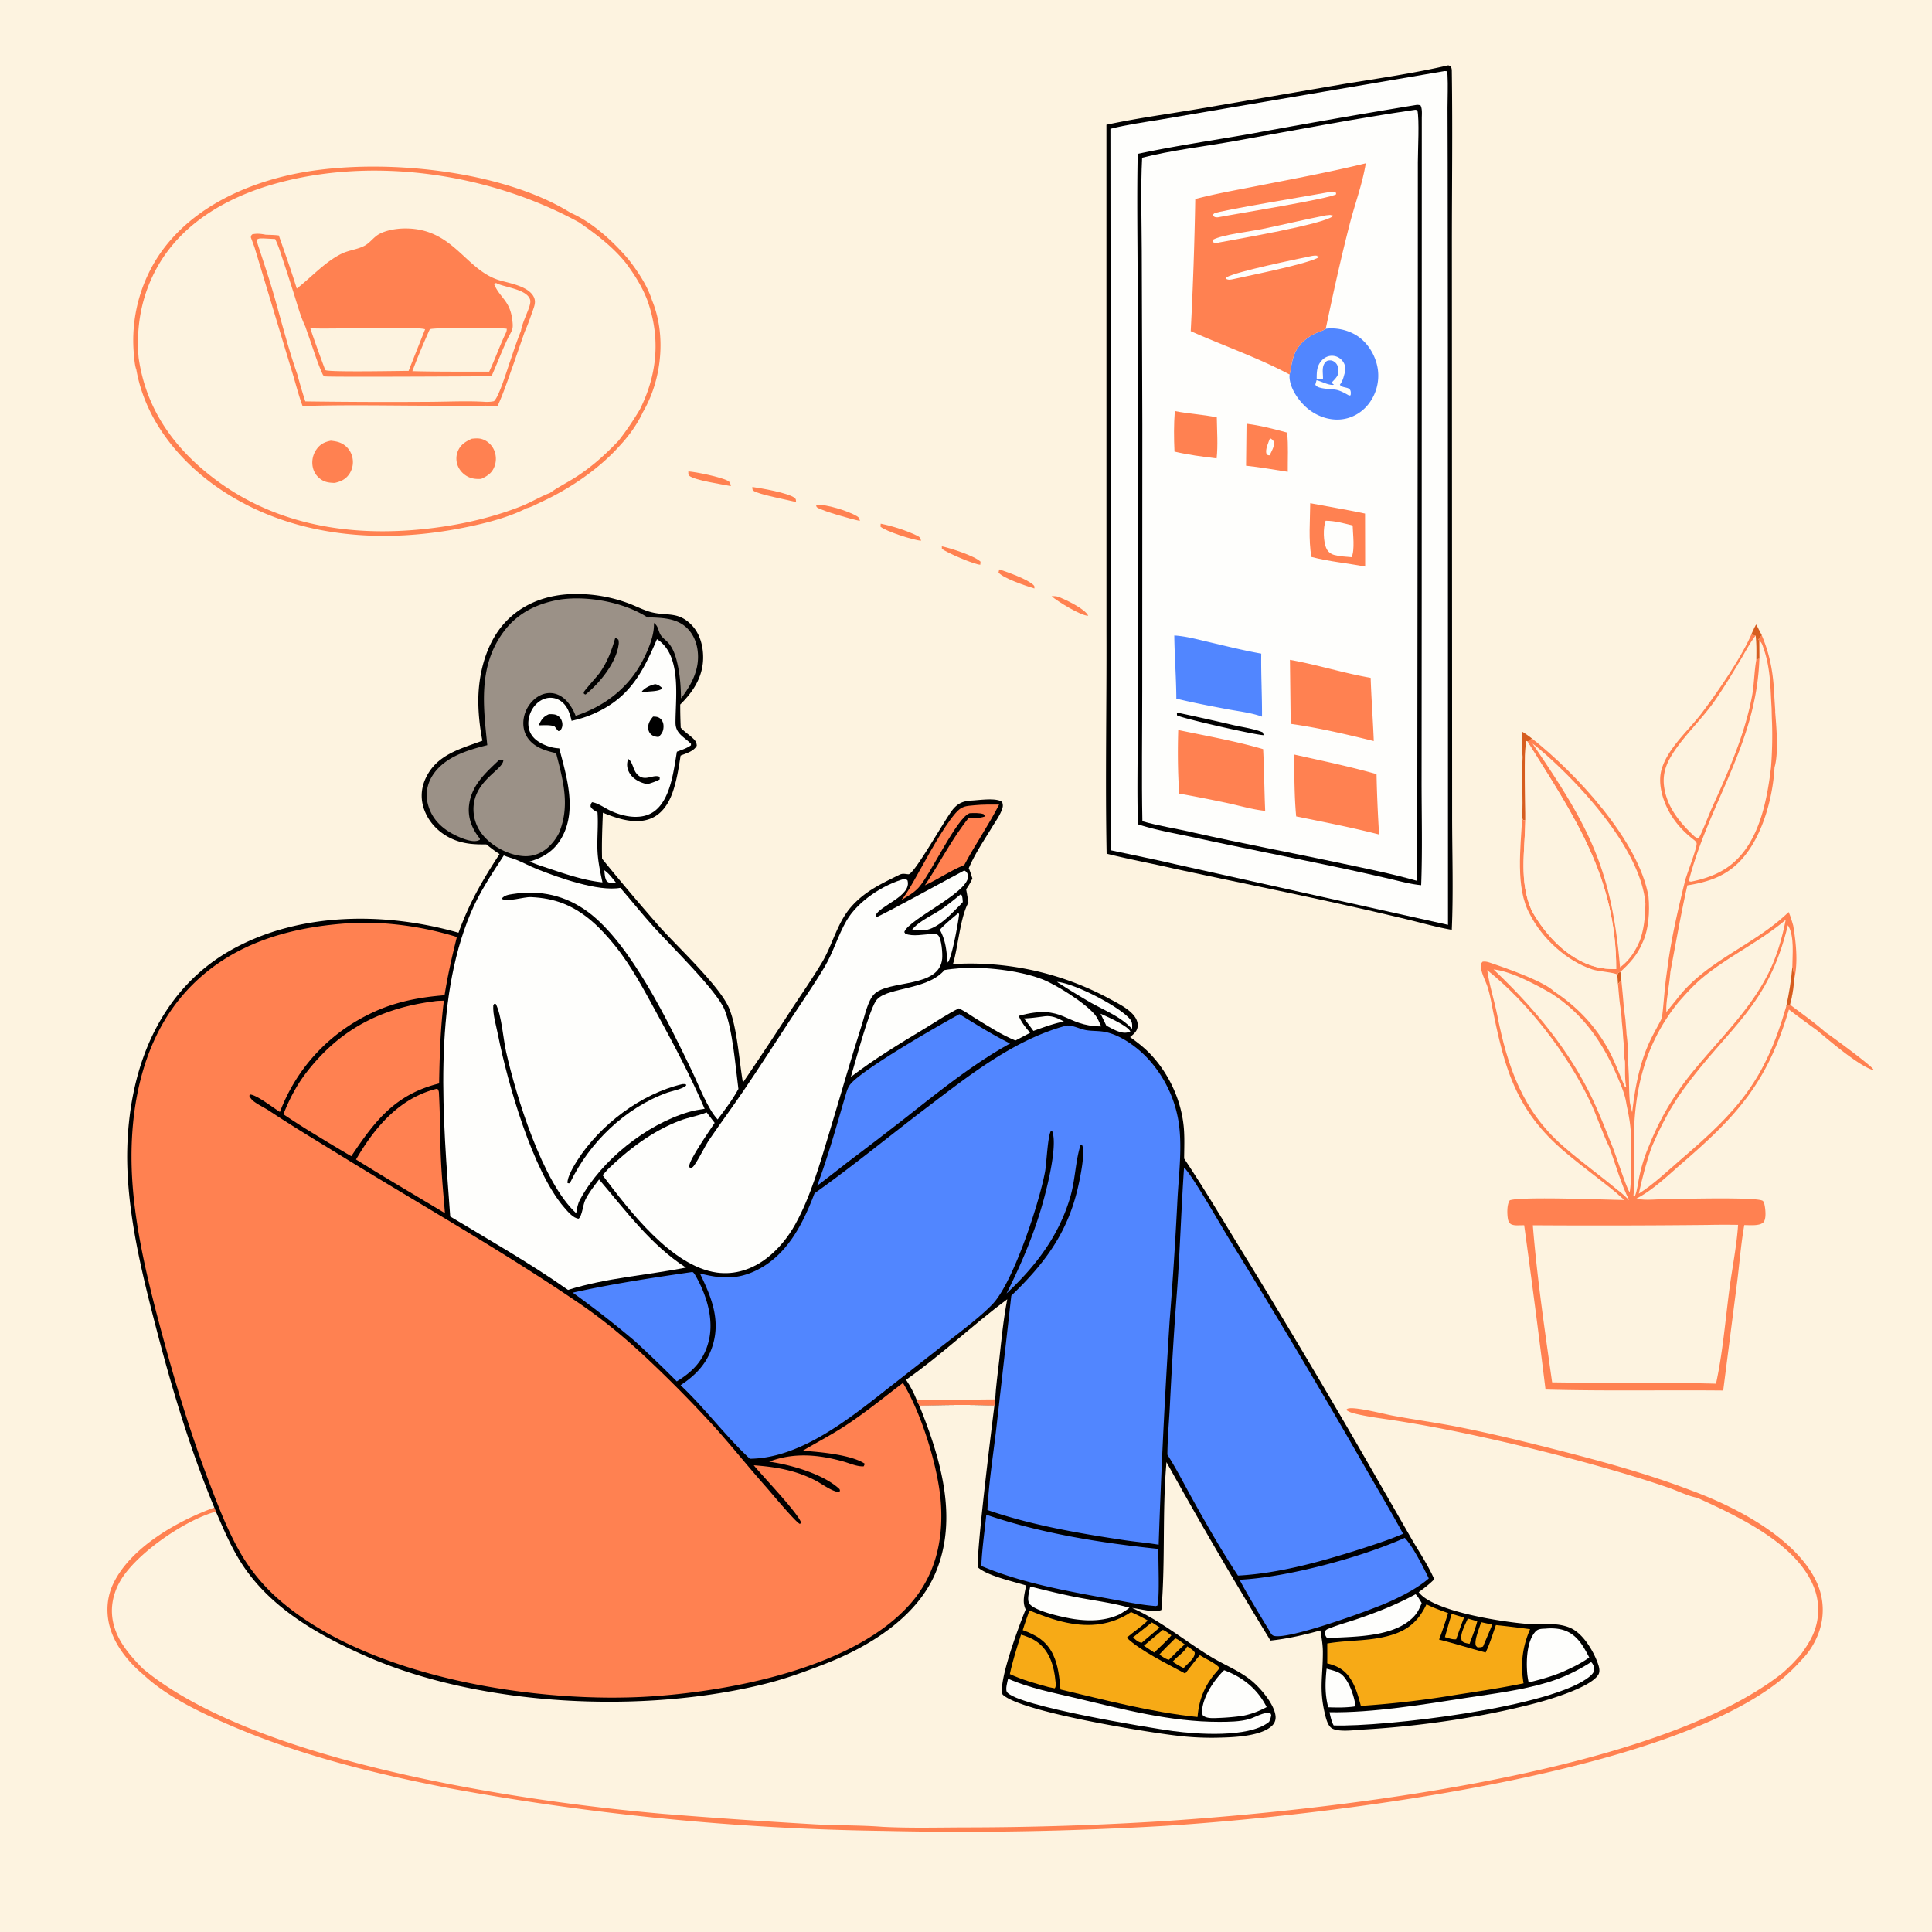<svg xmlns="http://www.w3.org/2000/svg" viewBox="0 0 2048 2048" width="1024" height="1024" display="block"><path fill="#FDF3E0" d="M0 0h2048v2048H0V0z"/><path fill="#D65D1F" d="M1714.48 1033.68l.81-2.39 2.4-1.11.99 8.41-3.57 4.61-.63-9.52z"/><path fill="#FF8151" d="M1114.72 632.023c2.56-.126 4.79-.192 7.26.71 7.54 2.756 28.49 12.798 31.57 19.983-7.79.07-32.43-15.16-38.83-20.693zm-55.51-28.442c8.78 2.876 30.28 10.446 36.41 16.677 1.31 1.33.88 1.774.88 3.539-8.48-2.554-32.73-10.588-38.01-16.862l.72-3.354zm-60.841-24.447c9.031 1.762 35.051 10.269 41.021 16.243l-.24 3.257c-6.2-.154-35.54-12.663-40.695-16.926l-.086-2.574zm-64.779-23.999c12.037 2.369 27.435 7.261 38.47 12.651 3.043 1.485 3.341 2.158 4.326 5.377-7.893-.443-37.517-9.922-43.036-14.896l.24-3.132zm-136.085-38.929c9.912 1.436 38.084 6.208 44.943 11.654 1.599 1.27 1.194 2.427 1.436 4.355-8.941-2.394-39.751-7.964-45.269-12.062-1.35-1.002-.966-2.401-1.11-3.947zm67.492 18.845c10.653-.759 34.123 6.574 43.287 12.056 2.601 1.557 2.46 2.264 3.25 5.064-8.953-1.78-38.088-10.04-44.838-13.934-1.506-.868-1.274-1.621-1.699-3.186zm-135.324-35.339c8.585.586 34.75 6.092 41.606 9.825 2.993 1.63 2.756 2.637 3.467 5.758-8.702-1.84-38.713-6.097-44.226-11.065-1.19-1.073-.774-3.02-.847-4.518z"/><path fill="#D65D1F" d="M1613.09 775.318c3.82 2.155 7.28 4.894 10.81 7.477-1.52 1.181-2.98 2.475-4.71 3.338l-1.28-.663c-2.71 10.711-.77 68.446-.99 83.792l-2.15.219-1.25-2.335c1.14-21.528-.66-43.19.5-64.698-.78-9.082-.93-18.026-.93-27.13z"/><path fill="#FF8151" d="M1623.9 782.795c46.27 36.441 113.36 108.223 123.58 167.618 1.44 15.799.33 34.994-6.64 49.526-5.43 12.701-13.09 20.951-23.15 30.241l-2.4 1.11-.81 2.39-.28-.68c-3.18-2.25-19.85-3.25-26.12-5.32-27.64-9.1-53.52-32.978-66.51-58.781-15.41-27.855-9.5-70.816-8.05-101.753l1.25 2.335 2.15-.219c-.39 32.638-6.99 65.109 6.76 96.028 14.4 25.847 37.99 51.36 67.41 59.5 7.42 2.05 14.48 2.49 22.14 2.45.14-97.447-44.85-162.392-94.04-241.107 1.73-.863 3.19-2.157 4.71-3.338z"/><path fill="#FDF3E0" d="M1624.53 788.258a98.52 98.52 0 016.34 4.935c42.68 36.062 108.61 107.095 113.33 164.589-.29 13.812-1.23 26.342-5.93 39.42-4.92 11.318-10.85 20.758-20.96 28.228-9.08-105.838-33.44-149.856-92.78-237.172z"/><path fill="#FDF3E0" d="M1616.92 869.262c.22-15.346-1.72-73.081.99-83.792l1.28.663c49.19 78.715 94.18 143.66 94.04 241.107-7.66.04-14.72-.4-22.14-2.45-29.42-8.14-53.01-33.653-67.41-59.5-13.75-30.919-7.15-63.39-6.76-96.028z"/><path fill="#FF8151" d="M1799.07 1587.68c-9.65-1.75-19.83-6.94-29.12-10.2-16.84-5.93-34.02-11.18-51.11-16.33a2211.39 2211.39 0 00-163.42-41.21 1491.99 1491.99 0 00-72.61-13.52c-14.89-2.4-30.09-4.05-44.77-7.49-3.73-.87-7.26-1.78-10.47-3.93l.03-1.2c.38-.2.74-.44 1.14-.59 6.62-2.51 38.65 5.78 47.4 7.41 22.84 4.26 45.87 7.33 68.69 11.82 36.17 7.14 72.18 15.96 107.9 25.08 47.17 12.03 94.43 25.01 139.95 42.38 46.86 17.27 111.75 50.43 133.31 97.81a70.444 70.444 0 011.66 53.76c-3.73 9.82-9.36 19.24-16.71 26.79-4.11 4.57-8.23 9-12.69 13.23l-7.55 6.89c-123.86 104.23-490.88 146.56-654.04 157a3660.07 3660.07 0 01-299.709 5.44 2741.01 2741.01 0 01-459.952-45.08c-78.892-15.26-158.136-34.69-232.182-66.47-31.841-13.67-67.698-30.41-93.165-54.35-14.03-11.73-26.781-26.99-33.276-44.26-6.18-16.44-6.134-35.05 1.295-51.07 18.132-39.11 68.736-67.56 107.519-81.51l1.691 4.3c-32.601 8.72-84.862 44.64-101.452 73.62-8.413 14.7-11.189 30.96-6.565 47.47 5.009 17.88 17.83 32.45 30.602 45.36 118.463 98.71 398.402 140.72 552.454 153.99a7186.93 7186.93 0 00161.629 11.12c23.215 1.2 46.851.77 69.96 2.57 29.9 1.53 60.321.65 90.271.61a3424.67 3424.67 0 00209.03-6.73c172.49-11.46 518-49.13 654.4-156.67 3.27-2.72 6.32-5.8 9.44-8.71 3.45-3.48 6.71-7.2 10.05-10.8 4.79-6.59 9.29-13.27 12.76-20.67a65.065 65.065 0 001.74-50.02c-17.76-47.1-81.25-76.25-124.13-95.84zm57.36-915.013c1.65-3.55 3.18-7.256 5.17-10.63a734.289 734.289 0 015.9 11.316c8.03 18.785 11.57 36.591 12.93 56.922a1081.85 1081.85 0 001.05 17.635c.11 2.281.4 4.697.3 6.97 1.31 16.528 3.76 43.083-.7 58.604-1.85 34.208-14.3 79.573-40.69 103.374-14.93 13.474-32.27 18.553-51.72 21.67-6.86 30.538-12.19 60.953-17.97 91.662-.5 5.93-1.24 11.75-2.13 17.62-.83 7.84-2.81 17.22-2.08 25.03 3.55-4.66 7.33-9.17 11.01-13.73 30.91-40.88 82.39-57.11 118.54-92.295 2.04 4.633 3.4 9.395 4.82 14.241 2.92 17.284 5.27 38.914 1.25 56.174-.83 9.24-2.09 18.79-4.64 27.72 12.5 9.53 25.9 18.8 37.6 29.26 7.75 5.17 47.71 34.58 50.81 39.41l-.75.59c-15.42-4.96-45.61-30.77-58.92-41.97a1258.16 1258.16 0 01-29.87-22.12c-22.68 76.98-54.51 112.23-113.36 163.02-14.7 12.68-29.72 27.41-46.84 36.65l-1.4.75c8.95 2.28 20.5.7 29.74.62 13.26-.12 97.98-2.58 104.1 1.79 1.22.86 1.8 3.63 2.08 5.09.82 4.22 1.76 13.84-1.13 17.36-3.74 4.54-15 3.16-20.52 3.28-3.46 19.59-5.01 39.9-7.48 59.66l-14.86 115.67c-62.72-.61-125.67.72-188.35-1.03a12327.2 12327.2 0 00-22.63-174.18l-4.7.08c-3.66.07-6.2.29-9.56-1.32-1.65-1.63-2.58-3.08-2.98-5.41-.9-5.22-1.22-15.54 2.02-19.79 12.48-4.26 102.93-.5 121.52-.32-2.82-2.32-5.54-4.64-8.14-7.2-18.21-15.01-37.47-28.82-55.43-44.1-50.55-42.98-63.06-86.11-75.74-148.91-1.66-8.23-3.06-16.75-5.55-24.78-2.15-6.96-6.64-14.76-7.37-21.99-.26-2.62.08-3.65 1.78-5.57 3.69-.75 7.11.77 10.57 1.9 15.37 5.24 54.73 19.06 65.17 29.51 26.41 17.31 47.57 40.35 61.4 68.97 5.16 10.67 9.05 21.94 14.06 32.69l1.13-.43c-1.79-8.31-.98-18.55-1.31-27.13-1.26-5.74-1.24-12.82-1.36-18.75-.47-4.39-.77-8.76-1.01-13.17l-1.03-10.47c-.12-4.93-.91-9.92-1.47-14.82-1.28-8.07-1.75-16.44-2.58-24.59l3.57-4.61c.86 9.46 1.89 18.94 2.53 28.42l1.78 13.55.56 7.34c.23 2.65.53 5.31.59 7.97 1.33 9.67 1.92 20.33 1.78 30.09l.73 15.07c.25 9.12.23 18.35 1.04 27.44.61 3.57 1.65 7.14 2.49 10.66 2.82-25.12 7.51-50.53 17.96-73.7 4.03-8.93 9.13-17.36 13.47-26.16 1.76-11.77 2.26-23.81 3.7-35.64.52-5.5 1.33-10.96 2.1-16.42 3.94-31.448 11.42-63.397 18.99-94.168 2.54-8.821 11.58-31.586 12.11-38.289.2-2.578-2.61-4.075-4.33-5.61-13.21-10.29-23.85-23.649-29.79-39.399-4.02-10.675-6.27-23.454-2.92-34.57 6.86-22.748 28.9-41.205 42.86-59.813 16.67-22.213 40.57-56.865 51.6-81.528.17-.387.33-.777.5-1.166z"/><path fill="#FDF3E0" d="M1583.26 1027.64c18.53 1.89 44.24 15.79 60.72 25.17 32.55 20.64 53.74 50.15 69.04 85.22 3.83 8.78 7.99 18 10.13 27.34a109.512 109.512 0 011.18 6.36c2.56 12.02 4.65 23.12 4.55 35.48-.44 15.44 1.17 42.89-1.37 56.54-2.97-2.87-15.38-41.8-18.73-49.45-7.35-18.36-14.52-37.03-23.33-54.75-25.01-50.3-61.69-93.46-102.19-131.91zm281.59-348.282c2.83 1.36 3.65 5.295 4.69 8.23 5.43 15.388 6.82 31.445 7.61 47.626a1343.57 1343.57 0 00.82 15.365c.15 5.139.19 10.312.46 15.445a438.57 438.57 0 01-1.1 47.607c-4.27 35.718-12.81 80.116-43.05 103.529-12.13 9.391-26.93 14.552-41.85 17.461-.63-.18-1.73-.358-2.25-.733 21.51-83.302 71.84-145.344 74.84-235.701l-.17-18.829z"/><path fill="#FDF3E0" d="M1856.43 672.667c1.65-3.55 3.18-7.256 5.17-10.63a734.289 734.289 0 015.9 11.316l-3.54 4.414.89 1.591.17 18.829-3.22 1.028-.3 1.774c-2.05 12.193-1.99 24.706-4.3 36.944-7.8 41.347-25.27 80.491-42.54 118.547-2.71 5.981-11.18 28.006-13.72 31.477l-1.74.673-2.97-1.95c-15.68-14.747-29.66-31.522-32.32-53.705-1.21-10.126 1-19.427 5.82-28.321 11.3-20.863 33.37-40.896 47.62-61.304 10-14.318 19.02-29.355 27.97-44.34 5.02-8.402 9.64-17.605 15.74-25.22l-4.63-1.123z"/><path fill="#D65D1F" d="M1856.43 672.667c1.65-3.55 3.18-7.256 5.17-10.63a734.289 734.289 0 015.9 11.316l-3.54 4.414.89 1.591.17 18.829-3.22 1.028c.1-8.52.27-16.944-.74-25.425l-4.63-1.123z"/><path fill="#FDF3E0" d="M1576.51 1028.38c43.58 34.78 84.34 87.96 108.55 138.19 7.82 16.24 13.16 33.73 21.08 49.87 5.74 16.08 13.25 41.46 20.91 55.85-3.86-3.57-7.67-7.56-11.99-10.55-19.15-15.9-39.56-30.54-58.26-46.91-42.97-37.62-58.85-84.34-69.65-138.76-3.15-15.88-8.42-31.73-10.64-47.69zm174.2 187.99c9.27-21.96 20.35-43.12 34.41-62.43 47.56-65.32 89.27-86.72 110.11-173.158l.79 1.347c6.11 11.039 4.02 30.131 3.96 42.561 1.07 4.23 1.85 8.18 2.13 12.54-.83 9.24-2.09 18.79-4.64 27.72l-4.05 2.17c-22.65 78.21-50.86 109.92-111.33 161.72-14.31 12.25-28.96 26.45-44.9 36.47 3.65-16.62 7.89-32.87 13.52-48.94z"/><path fill="#D65D1F" d="M1899.98 1024.69c1.07 4.23 1.85 8.18 2.13 12.54-.83 9.24-2.09 18.79-4.64 27.72l-4.05 2.17c3.09-14.12 5.31-28.02 6.56-42.43z"/><path fill="#FDF3E0" d="M1778.99 1062.65c8.23-9.37 16.52-18.62 26.17-26.58 27.49-22.68 60.48-37.825 87.79-61.025-3.82 19.424-9.54 39.075-18.46 56.815-21.35 42.46-57.22 74.64-85.99 111.61a293.565 293.565 0 00-40.29 70.68 172.012 172.012 0 00-10.55 33.48c-1.43 6.71-2.11 14.27-4.73 20.63l-1.4-.91c1.97-20.29.66-41.87.44-62.31.79-53.35 13.27-100.47 47.02-142.39zm30.7 235.83a868.494 868.494 0 0132.75-.09c-1.46 22.41-6.19 45.28-9.12 67.61-4.37 33.39-7.12 67.87-14.28 100.76-52.89-1.47-105.85-.39-158.77-1.23l-14.96-.19c-7.8-55.33-16-110.78-20.45-166.5a11190.6 11190.6 0 00184.83-.36z"/><path fill="#FF8151" d="M144.5 391.69c-.113-.282-.252-.555-.338-.846-1.464-4.963-1.85-11.191-2.328-16.359a163.104 163.104 0 0123.582-99.162c30.603-49.287 85.024-76.837 140.067-89.518 86.355-19.894 223.122-7.883 299.503 39.839 23.078 9.984 44.756 30.089 60.973 48.962 9.939 12.713 20.325 28.207 25.222 43.709 13.221 31.944 11.263 71.396-1.97 103.01a131.188 131.188 0 01-7.809 15.753c-5.582 12.163-14.316 24.395-23.389 34.223-22.598 25.712-54.098 46.95-85.057 61.193-4.499 2.07-9.942 5.134-14.685 6.22-21.798 11.234-52.552 18.209-76.761 22.528-86.712 15.471-178.767 6.251-252.377-45.573-41.759-29.4-75.723-72.793-84.633-123.979z"/><path fill="#FDF3E0" d="M146.946 379.166c-2.825-33.418 3.084-65.702 19.357-95.235 25.649-46.552 73.028-74.078 122.816-88.45 105.014-30.315 229.75-11.89 324.836 40.28 18.118 12.588 35.606 25.792 49.539 43.11 9.178 12.404 16.926 24.622 22.58 39.023 13.746 38.213 11.239 75.931-6.015 112.477a157.876 157.876 0 01-1.781 3.678c-6.892 11.539-14.232 22.535-22.567 33.101-13.872 14.679-28.689 27.957-45.767 38.871-8.776 5.608-18.582 10.443-26.971 16.516-10.539 3.995-20.25 10.043-30.751 14.19-26.238 10.359-54.892 17.426-82.77 21.551-84.586 12.515-170.676 2.759-240.971-49.844-43.735-32.728-73.8-74.578-81.535-129.268z"/><path fill="#FF8151" d="M500.126 465.1c3.25-.348 6.653-.663 9.868.119 5.605 1.363 10.485 5.514 13.12 10.587a23.225 23.225 0 011.335 17.905c-2.578 7.574-7.435 10.702-14.385 13.956-3.812.234-7.747.047-11.393-1.204-5.658-1.941-10.59-6.415-13.036-11.867a20.722 20.722 0 01-.449-15.975c2.804-7.136 8.231-10.542 14.94-13.521zm-149.423 2.07c3.884.461 7.525.956 11.081 2.683a21.741 21.741 0 0111.251 13.097 22.744 22.744 0 01-2.089 18.426c-3.833 6.389-9.18 8.991-16.208 10.546-4.364-.131-8.652-.43-12.565-2.552a20.853 20.853 0 01-10.504-13.649 24.103 24.103 0 013.564-18.971c4.013-5.895 8.662-8.192 15.47-9.58zm-36.098-161.266c15.497-12.01 29.756-28.234 47.489-36.956 7.756-3.814 17.2-4.492 24.683-8.638 5.526-3.062 9.361-8.931 14.855-12.021 7.641-4.295 18.544-6.025 27.226-6.116 52.381-.555 64.402 44.986 101.819 55.291 10.639 2.983 28.743 6.119 34.721 16.48 2.091 3.623 2.012 7.055.836 10.974a84.42 84.42 0 01-1.361 4.052c-2.701 7.617-5.289 15.285-8.635 22.649l-11.814 34.107c-5.448 14.952-10.41 30.52-17.099 44.953l-12.422-.645c-15.341.748-31.046.011-46.419.04-49.108.092-98.696-1.233-147.735.377-3.64-9.705-6.277-19.851-9.187-29.796l-41.831-138.698-3.8-10.252c.204-2.244-.165-1.164 1.268-3.18 4.774-1.297 9.76-.63 14.557.298 4.594.177 9.27.181 13.827.799l6.389 18.389a1071.96 1071.96 0 0112.633 37.893z"/><path fill="#FDF3E0" d="M455.6 349.025c4.506-2.001 76.157-1.749 81.605-.498-.065 1.91-.15 2.434-.843 4.092-6.488 13.57-11.45 27.767-17.793 41.352-27.141-.04-54.337.189-81.47-.529l4.034-10.472a912.577 912.577 0 0114.467-33.945zm-126.649-1.039c18.43 1.248 114.215-2.28 121.668 1.093l-12.534 31.571-4.951 12.485c-10.581.036-84.848 1.521-88.103-.784-.138-.098-.23-.247-.345-.37a1555.18 1555.18 0 01-13.551-37.394l-2.184-6.601z"/><path fill="#FDF3E0" d="M279.146 252.716l12.585.67c2.162 4.817 4.1 9.488 5.655 14.545a2711.16 2711.16 0 0114.309 43.974c3.584 11.243 6.875 23.675 11.997 34.296a516.74 516.74 0 003.646 10.526c4.813 13.488 9.054 27.899 15.069 40.864.052.061.091.137.156.183.021.014 1.868 1.172 1.91 1.186 2.751.891 158.198.004 176.536-.092 6.159-13.844 11.379-27.924 17.986-41.601 1.283-2.399 2.87-4.979 3.802-7.531 1.205-3.303.657-7.126.247-10.579-2.466-20.776-13.094-23.218-19.238-37.902l1.91-1.263 1.772.798c9.141 4.016 30.208 6.032 34.249 16.263 1.044 2.642.046 5.615-.65 8.222-2.78 8.1-7.474 17.31-8.9 25.596-4.283 10.489-7.778 21.274-11.411 32-2.873 7.982-11.923 38.408-17.271 42.453-2.923.622-5.562.716-8.546.703-19.911-1.301-40.584-.119-60.573-.065a6304.65 6304.65 0 01-130.755-.469 551.169 551.169 0 01-8.463-28.678c-9.673-27.501-16.757-55.951-24.807-83.956-5.178-18.011-11.208-35.798-17.05-53.603-.54-1.806-.749-3.408-.884-5.286 2.067-1.582 4.171-1.145 6.719-1.254z"/><path d="M1535.24 69.238l2.22.752c1.72 2.511 1.49 4.025 1.54 7.011.9 61.5.04 123.144.06 184.658l.16 366.443.1 236.03c-.01 40.364 1.42 81.219-.37 121.526-15.46-2.653-30.77-7.019-46.01-10.733a3351.97 3351.97 0 00-61.21-14.196c-62.48-14.061-125.36-26.605-187.97-40.14-23.51-5.401-47.29-9.798-70.68-15.628-1.52-77.989.1-156.212-.18-234.233l-.03-538.477c32.5-7.013 65.85-11.445 98.64-16.996l152.76-26.178c36.83-6.015 74.64-11.399 110.97-19.84z"/><path fill="#FEFEFC" d="M1531.25 75.353l2.14.09c.73 1.41.94 2.36 1.03 3.951.62 11.53.04 23.385.01 34.949l.17 57.989.2 195.017.14 613.024-287.63-63.94c-23.07-5.444-46.42-10.035-69.6-15.05l-.62-764.822c17.28-4.487 35.31-6.863 52.91-9.785l68.66-11.754 232.59-39.669z"/><path d="M1500.63 111.35c1.97-.349 3.16-.205 5.09.286 2.2 3.533 1.4 10.094 1.44 14.197l-.09 503.958-.13 197.608c-.01 36.885.99 74.1-.44 110.933-11.33-1.05-22.84-4.289-33.92-6.838a2756.33 2756.33 0 00-47.62-10.625c-53.85-11.486-107.92-21.897-161.7-33.669-18.95-4.038-38.64-7.374-57.04-13.411-.98-36.455-.09-73.22-.12-109.702l.07-232.219-.25-236.808c-.08-43.947-.81-88.011.11-131.947 39.8-8.556 80.57-14.393 120.69-21.451a9149.34 9149.34 0 01173.91-30.312z"/><path fill="#FEFEFC" d="M1500.27 116.355c.65-.015 1.57.351 2.21.522 2.27 9.518.51 42.637.51 54.924l-.04 147.622-.65 614.37c-26.22-7.489-53.49-12.92-80.16-18.581-51.96-11.026-104.14-20.839-155.98-32.404-18.29-4.393-37.1-7.04-55.18-12.239-.9-45.701-.16-91.554-.16-137.271l.1-282.757-.6-184.194c-.08-32.875-1.29-66.305.38-99.128 30.15-7.815 67.4-12.169 98.5-17.774 63.49-11.442 127.26-23.74 191.07-33.09z"/><path d="M1247.54 755.299a2966.27 2966.27 0 0160.18 13.402c9.87 2.234 21.4 3.764 30.71 7.54l1.27 3.074c-8.44.006-88.08-18.144-92.03-21.07l-.13-2.946z"/><path fill="#FF8151" d="M1321.38 449.192c14.69 1.821 28.77 5.518 43.02 9.382 1.47 13.486.58 27.963.69 41.57-14.69-2.28-29.42-4.925-44.21-6.461l.5-44.491z"/><path fill="#FEFEFC" d="M1346.29 464.473c2.63 1.632 3.14 1.755 4.38 4.532.02 4.906-2.7 9.266-4.79 13.6-.26.012-.52.078-.77.036-1.18-.194-2.1-.457-2.55-1.613-1.69-4.367 2.21-12.303 3.73-16.555z"/><path fill="#FF8151" d="M1245.35 435.75c14.7 2.95 29.8 3.589 44.52 6.684.19 14.224 1.32 29.363-.19 43.479-14.68-1.734-30.31-3.839-44.68-7.201-.66-14.417-.77-28.571.35-42.962zm143.55 97.667c19.33 3.69 38.89 6.85 58.12 10.971l.12 56.199c-18.9-3.626-38.43-5.348-57.02-10.224-3.15-18.099-1.37-38.567-1.22-56.946z"/><path fill="#FEFEFC" d="M1405.2 552.02c9.64-.046 19.36 2.746 28.68 5.017.24 8.792 2.5 26.06-1.12 33.584-5.76-.446-12.78-.845-18.34-2.333-3.56-.954-6.59-3.256-8.22-6.581-3.56-7.263-3.75-22.169-1-29.687z"/><path fill="#FF8151" d="M1371.83 799.832c29.33 6.566 58.39 12.557 87.36 20.763.42 21.292 1.39 42.761 2.72 64.017-29.04-7.47-58.53-13.194-87.9-19.18-2.03-21.58-1.9-43.932-2.18-65.6zm-4.44-100.368c28.68 5.054 56.75 14.105 85.56 19.063.77 22.343 2.44 44.678 3.32 67.027-28.78-7.093-58.75-14.133-88.07-18.24l-.81-67.85zm-118.41 74.371c29.85 6.279 60.76 11.693 90 20.273 1.14 21.797 1.22 43.645 2.18 65.459-13.14-1.361-26.52-5.317-39.44-8.152a1663.51 1663.51 0 00-51.7-10.17c-1.54-22.108-1.72-45.252-1.04-67.41z"/><path fill="#5186FF" d="M1244.81 673.635c12.15.712 24.5 4.128 36.34 6.895 18.57 4.342 37.04 8.996 55.83 12.333-.34 22.221.94 44.55.81 66.81-11.14-4.123-23.96-5.504-35.65-7.69-18.43-3.447-36.96-6.932-55.17-11.416-.1-22.304-1.91-44.61-2.16-66.932zm160.55-325.127c12.02-1.604 25.67 1.741 35.43 8.99 10.75 7.989 18.1 21.284 19.84 34.503a48.976 48.976 0 01-10.59 37.128c-7.36 8.937-17.8 14.653-29.38 15.534-12.79.971-25.74-4.011-35.35-12.336-8.94-7.736-18.07-20.935-18.39-33.03-.02-.886.06-1.319.15-2.248 1.91-8.536 2.31-16.132 6.34-24.302 4.83-9.813 15.12-17.499 25.34-21.146 1.87-.668 3.6-1.231 5.31-2.27.44-.267.86-.549 1.3-.823z"/><path fill="#FEFEFC" d="M1395.77 401.806c-.05-7.564.02-14.249 5.69-20.063 2.82-2.893 6.65-4.7 10.74-4.599a14.224 14.224 0 0110.28 4.734c2.57 2.821 4 6.668 3.65 10.496-.15 1.611-.69 3.138-1.13 4.683-.16.552-.3 1.108-.45 1.661-1.01 3.623-1.99 6.089-4.21 9.124 3.53 5.034 13.16.255 11.36 11.122l-1.49.413c-4.08-2.33-8.1-4.672-12.66-5.926-5.45-1.499-21.19-.52-23.24-5.79l1.32-4.634c5.37 1.267 13.29 5.88 18.42 4.841-1.94-1.659-1.35-.668-1.98-2.834 2.37-2.441 5.95-5.848 6.54-9.308.56-3.223.05-7.373-1.9-10.03-1.5-2.039-4.05-3.735-6.7-3.689-1.75.03-3.08.175-4.38 1.38-5.32 4.902-2.81 12.724-3.24 18.831l-6.62-.412z"/><path fill="#FF8151" d="M1267.04 210.98c20.68-5.469 41.9-9.192 62.88-13.317 39.38-7.74 78.88-15.03 117.88-24.555-3.59 22.014-11.5 42.868-17.05 64.394-9.43 36.581-17.67 74.004-25.39 111.006-.44.274-.86.556-1.3.823-1.71 1.039-3.44 1.602-5.31 2.27-10.22 3.647-20.51 11.333-25.34 21.146-4.03 8.17-4.43 15.766-6.34 24.302-33.4-17.87-70.25-30.543-104.85-46.017a4051.8 4051.8 0 004.82-140.052z"/><path fill="#FEFEFC" d="M1390.77 271.286c3.05-.556 4.89-.411 7.93.185l-2.98-.288 2.44 1.445c-12.18 7.325-73.76 19.346-91 23.295-3.09.633-5.02 1.098-7.77-.518l.69-1.47c11.75-6.443 73.85-19.084 90.69-22.649zm20.14-67.983c2.5-.323 2.82-.243 5.12.799l.41 1.706c-4.84 4.518-109.26 21.328-125.27 24.519-.64.024-1.65.088-2.26-.013-2.05-.338-2.21-.916-3.17-2.563.44-.492.76-1.121 1.32-1.474 4.89-3.099 109.57-20.187 123.85-22.974zm-5.3 24.961l5.06-.509-.57.264 2.51.167.01 1.193c-11.21 8.608-99.02 23.605-119.42 27.488-3.38.696-4.24 1.165-7.54-.127l-.06-2.558c10.75-5.613 39.22-8.677 52.4-11.413 22.57-4.685 44.99-10.078 67.61-14.505z"/><path d="M511.36 785.191c-2.479-12.715-4.027-25.986-4.294-38.932-.634-30.661 7.897-65.459 29.803-88.021 18.852-19.417 44.562-28.126 71.205-28.532a156.776 156.776 0 0159.281 10.267c7.404 2.843 15.085 6.862 22.685 8.878 16.828 4.463 28.588-1.188 43.029 13.618 8.94 9.165 12.415 22.481 12.293 35.026-.194 19.923-10.548 35.851-24.292 49.334a498.519 498.519 0 00.535 24.55c3.652 4.071 8.261 7.036 12.299 10.699 2.861 2.596 4.532 4.479 4.702 8.42-3.243 6.009-11.155 7.993-17.129 10.482-2.102 13.183-4.088 26.695-8.6 39.314-4.028 11.267-10.811 22.064-22.17 27.026-16.473 7.195-36.047.547-51.626-5.823-.662 16.23-1.306 32.537-.866 48.779a2489.06 2489.06 0 0060.6 71.726c19.188 21.518 64.506 63.518 74.174 87.008 8.447 20.53 10.571 55.64 14.536 78.56a3628.05 3628.05 0 0051.173-77.17c10.857-16.47 22.19-32.8 32.368-49.7 11.939-19.82 16.218-42.91 32.151-60.479 14.172-15.627 31.006-23.417 49.427-32.551 2.802-1.389 4.062-1.596 7.248-1.25.22.024 2.932.37 3.289.334 6.553-.666 39.459-60.163 47.319-69.257 5.74-6.641 11.43-8.472 20.01-8.905 7.4-.374 26.36-3.277 31.86 1.689.88 3.058.95 4.395-.09 7.432-2.24 6.514-6.85 12.855-10.41 18.72-8.33 13.736-17.79 27.649-24.28 42.378l-.67 1.562c1.58 3.457 2.64 7.23 3.84 10.84-1.81 4.229-4.04 7.726-6.62 11.504.94 4.674 1.67 9.379 2.43 14.085-8.77 15.706-10.78 46.498-16.45 65.378a185.241 185.241 0 0112.88-.74 310.304 310.304 0 01152.46 36.94c8.34 4.57 17.88 9.11 24.61 15.95 3.45 3.51 6.32 8.17 5.94 13.28-.4 5.56-4.12 8.38-8.06 11.75 7.17 5.13 14.05 10.39 20.25 16.7 20.27 20.62 33.85 49.51 36.6 78.32 1.05 11.12.51 22.59.44 33.75 21.88 32.67 41.72 66.42 62.31 99.89a9388.01 9388.01 0 01130.74 219.72l47.35 82.37c8.27 14.36 18.12 28.83 24.75 43.97-5.12 5.16-10.64 9.39-16.5 13.69 15.51 20.53 88.45 31.48 114.67 33.6 15.5 1.25 30.68-2.09 45.56 4.06 13.31 5.51 24.1 23.22 29.1 36.35 1.5 3.93 3.48 9.54 1.05 13.49-8.14 13.24-50.19 25.83-65.55 29.91-58.04 15.39-124.59 24.88-184.54 28.25-8.01.46-26.75 3.18-33.13-1.94-3.7-2.96-5.42-9.81-6.48-14.2-6.52-27.04-2.2-39.85-2.28-66.23-.02-7.62-1.38-15.23-2.6-22.74-17.46 4.85-34.85 8.84-52.9 10.77a5018.71 5018.71 0 01-110.25-189.17c-4.66 52.03-1.05 104.68-5.4 156.68-7.14 3.36-22.94-1.24-30.99-2.07 30.87 13.92 54.47 33.94 82.82 51.34 14.17 8.7 30.24 14.84 43.23 25.33 9.73 7.84 25.17 25.75 25.98 38.47.23 3.7-1.04 6.99-3.66 9.57-12.22 12.01-44.26 12.51-60.1 12.83a304.684 304.684 0 01-41.42-2.26c-30.76-3.57-164.92-25-184.17-43.53-5.17-12.9 18.31-75.5 24.42-90.19-3.99-8.45-1.02-16.59.44-25.43-13.38-4.2-40.65-10.1-50.9-19.05-2.67-10.23 14.44-148.71 17.33-171.64-26.3-1.14-53.24-.62-79.572.05 22.353 55.66 41.962 119.6 16.828 178.01-20.048 46.57-69.888 77.37-115.454 95.22-20.946 8.2-42.179 16.03-64.023 21.5-128.772 32.26-301.554 24.63-423.813-29.1-50.111-22.02-101.097-50.74-131.643-97.82-11.245-17.33-19.393-36.54-27.562-55.45l-1.691-4.3c-25.901-62.2-45.347-127.34-62.246-192.47-13.666-52.66-26.986-107.1-29.683-161.65-1.75-35.39 1.65-72.46 11.348-106.58 15.792-55.54 48.235-102.49 99.316-130.85 71.841-39.897 162.686-39.951 240.107-17.789 11.282-31.229 25.363-55.765 43.509-83.393-4.966-3.039-9.46-6.672-14.032-10.261-12.163.171-23.227-.399-34.607-5.103-13.81-5.709-25.239-16.49-30.771-30.511-4.378-11.098-4.152-22.71.702-33.608 11.501-25.821 36.48-31.78 60.527-40.674z"/><path fill="#FEFEFC" d="M640.601 922.484c5.113 3.542 8.887 8.935 12.765 13.728-.302-.004-.603-.004-.905-.013l-1.505-.051c-3.124-.086-5.093.129-7.701-1.914-2.29-3.38-2.236-7.788-2.654-11.75zm526.049 152.106c6.88 3.08 28.86 12.68 31.6 18.9-.78.25-1.56.53-2.36.77-7.35 2.21-16.8-3.77-23.14-7.05l-6.1-12.62z"/><path fill="#F7AA16" d="M1220.98 1719.86c2.88 1.57 5.59 3.54 8.33 5.36l-18.99 16.12c-3.94-.46-6.46-3.14-9.3-5.66l19.96-15.82zm24.87 16.83c3.42 1.24 6.97 4.34 10.01 6.41-5.79 5.2-11.24 10.81-16.76 16.3-3.79-.78-6.93-3.37-10.09-5.5 5.32-5.98 11.2-11.54 16.84-17.21zm12.63 8.55c3.08 1.91 5.85 3.41 7.97 6.41.54 6.4-7.66 11.68-11.71 16.58-4.11-1.88-7.85-4.32-11.67-6.7 4.65-5.66 12.24-9.76 15.41-16.29zm311.55-25.66l11.83 2.58c-3.15 7.78-6.52 15.48-9.79 23.22-2.21.99-3.45.83-5.86.89l-1.64-1.61c-2.32-5.35 3.8-19.05 5.46-25.08zm-14.12-3.85l10.07 2.85c-2.08 8.13-5.33 16.07-8.18 23.96-1.24-.24-2.5-.48-3.73-.78-1.7-.42-3.72-1.12-4.5-2.82-2.68-5.83 4.07-17.71 6.34-23.21zm-323.29 12.01c3.3 1.23 6.22 3.75 9.09 5.78-5.52 6.51-12.06 12.31-18.2 18.25l-10.91-7.22a1709.36 1709.36 0 0120.02-16.81zm306.2-16.99l13.12 3.91a848.278 848.278 0 00-8.32 23.03c-3.98.43-8.12-1.2-11.94-2.27 2.25-8.25 4.75-16.45 7.14-24.67z"/><path fill="#FEFEFC" d="M1106.84 1077.37c7.85-1.16 14.17 1.7 20.92 5.47l-1.5.32c-7.95 1.64-15.39 4.19-23.04 6.85l-7.76 2.79c-3.2-4.51-6.59-8.86-9.96-13.24 7.16-.2 14.25-1.26 21.34-2.19zm-90.97-109.457l.84 1.158c-.8 8.379-7.69 46.309-12.01 51.249l-.51-2.09c-.87-11.68-2.16-22.246-7.922-32.659 5.992-6.451 12.882-11.983 19.602-17.658zm2.68-20.078c1.95 2.174 1.7 5.444 2.07 8.315-1.13 1.358-2.26 2.626-3.52 3.87-9.27 9.2-21.303 22.574-34.549 25.648-4.5 1.044-9.968.579-14.593.557l-1.102-.548c6.62-8.993 21.847-15.446 31.138-21.876 7.146-4.942 13.866-10.44 20.556-15.966zm101.85 93.005c17.91 1.19 64.92 25.33 77.04 39.01 3.03 3.42 2.8 6.32 2.65 10.59-.1-.07-.21-.12-.3-.2-1.05-.95-2.08-1.96-3.12-2.93-11.27-10.63-27.75-17.22-41.17-24.91a812.801 812.801 0 01-35.1-21.56zm285.85 728.03c4.67 1.33 10.13 2.46 14.29 4.99 7.92 4.81 13.73 20.8 15.49 29.64.49 2.44 1.06 3.35-.3 5.47-9.24 1.27-18.46 1.16-27.75.81-3.67-14.19-3.22-26.36-1.73-40.91z"/><path fill="#F7AA16" d="M1082.35 1732.78c6.77 2.16 12.58 4.2 18.27 8.67 12.4 9.74 16.84 25.44 18.21 40.54.23 2.53.87 5.73-.78 7.7l-6.3-1.24c-14.09-3.84-27.98-7.68-41.27-13.84 3.03-14.24 7.43-27.99 11.87-41.83z"/><path fill="#FEFEFC" d="M1500.6 1689.95c2.63 2.58 4.49 6.19 6.44 9.3-2.06 5.25-4.02 9.66-7.88 13.9-20.25 22.21-61.65 21.57-89.41 23.17-1.47.08-2.2-.16-3.58-.6-1.29-1.99-1.69-3.39-2.07-5.73 1.47-2.71 3.09-3.07 5.97-4.21 9.23-3.63 19-6.27 28.4-9.47 21.47-7.32 42.18-15.49 62.13-26.36zm-408.48-8.21c17.3 4.38 34.71 8.66 52.26 11.95 17.56 3.3 35.74 5.63 52.92 10.59-3.22 2.53-6.65 4.63-10.11 6.8-15.16 7.26-32.53 7.64-48.94 5.15-9.78-1.49-42.78-8.36-47.37-16.86-2.4-4.45.29-12.89 1.24-17.63zm205.52 88.75c20.11 7.55 35.37 19.99 45.08 39.09-8.32 4.45-16.08 7.42-25.35 9.25a241.969 241.969 0 01-25.56 2.27c-5.11.16-12.79.93-16.75-2.76-.58-1.55-.99-2.8-.88-4.48.96-15.39 12.73-32.96 23.46-43.37zm341.05-44.11c6.07-.58 13.13-.23 18.95 1.66 14.05 4.57 20.64 16.68 27.01 28.93-8.61 6.31-18.29 10.85-27.99 15.2-11.75 4.97-23.89 8.27-36.24 11.31-.71-3.43-1.29-6.84-1.56-10.34-1.03-13-.39-33.48 8.79-43.56 2.99-3.28 6.92-2.94 11.04-3.2z"/><path fill="#FF8151" d="M1033.2 853.581c8.59-.877 17.28-.682 25.9-.709-11.17 21.973-25.39 42.3-36.95 64.1-14.32 5.771-27.566 15.023-41.741 21.519 15.668-23.324 28.781-49.571 46.391-71.431l6.21.01c4.24.027 7.28-.268 11.31-1.665l-1.77-2.449c-4.95-1.362-9.48-1.101-14.55-.944-13.2 3.839-41.325 64.239-53.982 78.63-5.066 5.761-12.123 9.495-18.576 13.493 6.967-8.385 11.835-17.936 17.217-27.359 11.019-19.293 25.954-47.972 40.071-64.619 6.64-7.824 10.83-7.683 20.47-8.576z"/><path fill="#FEFEFC" d="M1068.61 1779.51c22.57 10.03 48.02 14.82 71.96 20.54 49.63 11.86 100.41 25.25 151.79 25.18 10.1-.01 22.17-.11 31.92-2.97 6.29-1.84 16.04-8.09 22.42-6.17l.87 1.84c-.48 2.81-.93 4.71-2.28 7.27-.37.29-.73.59-1.11.87-21.35 16.05-74.96 12.35-100.62 8.92-23.63-3.15-166.89-26.64-176.21-41.5-1.8-2.87.59-10.77 1.26-13.98zm618.06-17.65c1.94 1.72 3.51 5.4 3.33 8-.17 2.71-2.16 4.9-4.1 6.6-38.08 33.42-219.86 54.36-272.15 52.57-2.48-4.24-3.28-9.26-4.42-14 45.53.78 100.19-8.3 145.46-15.3 28.83-4.46 58.42-7.97 86.39-16.54 16.38-5.02 31.07-12.13 45.49-21.33z"/><path fill="#FDF3E0" d="M960.442 1462.66c37.349-26.16 70.658-58.18 107.288-85.38-4.17 21.53-6.19 43.11-8.56 64.87-1.49 13.71-3.51 27.51-4.22 41.27l-.83 6.55c-26.3-1.14-53.24-.62-79.572.05l-2.911-6.22c-3.091-7.58-6.547-14.4-11.195-21.14z"/><path fill="#FF8151" d="M971.637 1483.8c27.748.34 55.563-.21 83.313-.38l-.83 6.55c-26.3-1.14-53.24-.62-79.572.05l-2.911-6.22zm-508.62-329.66l.821.23c1.635 2.21 1.412 3.69 1.558 6.41 1.18 21.86.977 43.88 1.902 65.77.836 19.82 2.758 39.65 4.355 59.42l-53.711-32.08a2804.46 2804.46 0 01-40.555-24.79l2.993-5c19.336-31.99 44.919-60.68 82.637-69.96z"/><path fill="#5186FF" d="M733.406 1348.44l1.283.19c.804.94 1.518 1.78 2.147 2.86 11.811 20.19 20.217 46.52 14.49 69.87-4.952 20.18-16.516 32.41-33.917 42.98a1305.78 1305.78 0 00-44.633-42.89 1046.19 1046.19 0 00-65.652-51.19c41.81-9.3 83.92-15.7 126.282-21.82zm755.694 281.75c8.75 9.11 19.74 31.23 25.46 42.93-.88.82-1.74 1.6-2.69 2.35-11.65 9.23-25.24 16.17-38.73 22.3-19.62 8.93-106.96 40.53-122.66 36.32-2.87-.76-4.02-4.07-5.47-6.41-10.6-17.54-21.39-35.02-31.03-53.1 49.96-2.44 129.38-23.76 175.12-44.39zm-443.59-24.54c57.98 19.87 121.67 29.93 182.52 36.26-.43 14.15 1.5 49.01-1.15 60.17l-1.77.44c-16.74-1.31-33.12-4.87-49.63-7.85-44.93-8.11-93.03-16.81-135.26-34.7.75-18.04 3.47-36.33 5.29-54.32z"/><path fill="#FEFEFC" d="M1017.37 1026.38c25.8-1.89 62.66 2.24 87 11.49 15.14 5.75 46.27 25.43 56.43 37.95 2.84 3.49 4.65 8.11 6.5 12.19-39.11-.18-39.05-24.62-87.47-11.13 3.07 6.95 7.17 12.27 12.18 17.86l-15.58 8.23c-15.21-6.15-29.08-15.38-43.04-23.88-5.56-3.73-10.98-7.27-17-10.22-12.29 6.05-24.082 14.13-35.842 21.21-26.899 16.18-53.602 32.38-78.58 51.47 5.245-17.57 18.239-66.77 26.176-80.04 9.156-15.3 52.47-10.89 72.156-32.2l.91-1.01c5.34-1.01 10.76-1.41 16.16-1.92z"/><path fill="#F7AA16" d="M1091.21 1707.18c13.02 5.26 26.07 10.18 39.87 12.98 24.42 4.95 46.91 2.59 67.88-11.3 6.1 2.74 11.95 5.61 17.75 8.94-6.75 6.65-15.09 12-22.32 18.21 14.64 14.16 43.63 27.99 61.92 38 5.29-6.44 10.06-13.17 15.55-19.48 6.41 4.15 15.53 7.77 20.75 13.2l-.86 1.87c-13.92 15.39-20.51 29.85-22.32 50.5-49.35-5.12-97.1-17.83-145.25-29.17-1.14-12.44-2.35-25.37-7.77-36.8-6.81-14.38-17.9-20.98-32.24-26.11 2.11-7 4.69-13.92 7.04-20.84z"/><path fill="#5186FF" d="M1017.02 1075.04c17.65 10.9 35.13 21.84 53.72 31.09-39.33 21.58-77.415 52.47-112.728 80.23a4683.46 4683.46 0 01-59.27 45.42 2991.55 2991.55 0 01-32.586 25.24c11.887-31.61 20.65-63.93 30.233-96.25 1.243-4.2 2.464-8.44 5.359-11.83 13.953-16.36 92.871-61.71 115.272-73.9z"/><path fill="#F7AA16" d="M1512.12 1700.64c7.35 3.74 15.21 6.44 22.92 9.33-2.98 9.45-6.01 18.81-9.56 28.06 16.59 4.11 32.84 9.33 49.36 13.68 4.45-9.26 7.47-19.4 10.88-29.1a1519.42 1519.42 0 0136.26 4.38c-8.2 18.79-10.45 37.26-6.96 57.41-23.17 4.8-46.67 8.35-70.07 11.93a1027.89 1027.89 0 01-102.38 11.98c-2.44-9.45-5.26-19.46-10.41-27.83-6.22-10.08-14.1-14.51-25.23-17.21.11-7.03.03-14.07.03-21.1 23.8-4.09 48.09-1.94 71.44-10.1 16.43-5.74 26.33-15.79 33.72-31.43z"/><path fill="#FF8151" d="M460.533 1061.37c3.162-.58 6.782-.46 10.015-.65-3.721 29.21-4.529 58.39-5.072 87.78-46.357 11.56-67.687 39.09-93.089 77.13a1741.07 1741.07 0 01-37.969-22.77c-11.566-6.92-22.803-14.2-33.994-21.7 6.166-15.73 13.885-30.66 24.217-44.07 35.355-45.9 79.167-68.45 135.892-75.72z"/><path fill="#FEFEFC" d="M696.405 677.53c2.381 1.495 4.425 3.182 6.386 5.209 18.895 19.526 13.249 58.443 13.27 83.34.01 11.686 9.058 14.98 16.419 22.385l-.09 1.606c-4.402 3.217-9.793 4.841-14.855 6.775-3.384 19.656-6.49 49.373-23.163 62.558-13.574 10.733-34.121 6.451-48.494-.621-5.569-2.741-12.174-7.534-18.282-8.405-1.292 1.668-1.507 2.432-1.584 4.535 1.352 2.811 3.594 3.894 6.136 5.499l1.204.748c.945 12.891-.453 26.015-.082 38.958.346 12.046 2.867 23.513 5.337 35.256-21.518-2.329-42.038-9.848-62.479-16.595-5.035-1.506-9.918-3.554-14.819-5.446 14.418-4.314 25.632-10.958 33.534-24.343 17.252-29.223 5.848-65.542-2.031-95.713-5.565-.269-10.343-1.436-15.467-3.652-6.971-3.016-13.289-7.4-15.965-14.816-2.554-7.076-1.279-15.376 2.218-21.904 3.198-5.969 8.586-10.987 15.268-12.646a18.974 18.974 0 0115.235 2.675c7.313 4.894 9.924 13.079 11.8 21.182 6.621-1.513 12.997-3.291 19.308-5.828 40.347-16.226 55.096-42.941 71.196-80.757z"/><path d="M694.525 725.193c3.121.704 4.359 1.541 6.736 3.527l-.051 1.717c-3.862 2.434-11.353 2.327-15.971 2.841-1.337.367-2.832.416-4.211.571l-.575-1.007c3.832-4.123 8.68-6.31 14.072-7.649zm-28.676 79.26c4.743 3.042 5.11 10.694 8.657 15.218 8.246 10.516 17.566.375 24.848 3.848l-.096 2.761c-4.169 2.258-8.511 3.596-13.004 5.025a107.452 107.452 0 01-2.942-.749c-6.572-1.795-13.208-5.682-16.46-11.925-2.481-4.762-2.61-9.141-1.003-14.178zm-83.889-47.412c2.453-.008 5.825-.051 8.082 1.003 2.837 1.324 4.714 3.621 5.611 6.608.9 2.996.678 6.173-1.093 8.813-1.052 1.567-.708 1.076-2.755 1.457l-2.687-3.183c-.208-.579-1.116-1.468-1.521-1.955-5.301-1.531-11.167-.96-16.648-.904 3.046-6.099 4.645-9.085 11.011-11.839zm110.297 2.603c3.291-.034 6.032.231 8.448 2.854 2.029 2.204 2.753 5.054 2.649 7.967-.174 4.901-1.843 7.407-5.239 10.799-2.307-.207-4.673-.523-6.672-1.813a9.338 9.338 0 01-4.322-7.453c-.274-5.112 1.983-8.587 5.136-12.354z"/><path fill="#9B9187" d="M595.09 635.33c29.181-3.78 66.665 3.161 91.511 19.274l1.122.742-.973-.992c13.198.556 27.435.463 38.491 8.824 8.19 6.194 12.813 15.746 14.193 25.778 2.741 19.912-5.994 36.158-17.511 51.416-.219-11.71-.936-23.194-3.356-34.682-1.823-8.658-4.429-18.16-10.615-24.764-2.56-2.732-6.311-5.242-8.069-8.592-2.288-4.358-2.151-8.932-6.754-11.914.837 12.339-5.851 28.08-11.454 39.067-14.958 29.329-40.467 49.129-71.478 59.304a56.415 56.415 0 00-2.109-4.8c-4.016-7.914-10.022-15.668-18.839-18.368-5.952-1.823-12.211-.969-17.635 2.016-8.037 4.423-13.854 12.661-15.976 21.521-1.806 7.543-.964 15.739 3.266 22.345 6.739 10.525 19.054 14.32 30.569 16.85 7.5 29.024 15.084 55.968 2.967 84.897a53.47 53.47 0 01-10.42 14.036c-7.051 6.752-16.067 10.654-25.893 10.308-15.198-.536-32.365-9.215-42.565-20.38-6.262-6.853-10.407-15.399-11.394-24.669-3.575-33.587 30.708-45.604 31.413-56.561-2.335-.846-2.694-.413-5.024.137-14.248 13.497-28.578 26.327-31.28 46.956-1.683 12.843 2.675 24.825 10.584 34.838 1.05 1.329.738.498.822 2.323-1.044.445-1.491.682-2.506.975-7.347 2.116-21.364-4.398-27.847-8.101-12.307-7.03-21.211-16.827-24.796-30.831-2.663-10.403-.852-20.955 4.85-30.04 12.316-19.621 37.042-27.111 58.166-32.345-4.33-41.884-9.598-83.671 17.138-119.988 15.171-20.608 36.606-30.704 61.402-34.58z"/><path d="M652.204 676.113c1.575.62 2.136.992 3.375 2.053.298 1.701.472 3.142.246 4.869-2.594 19.768-20.11 41.017-35.108 53.173l-1.585-.62c-.138-.537-.461-1.058-.413-1.61.134-1.55 14.694-17.503 16.651-20.269 8.502-12.016 12.836-23.565 16.834-37.596z"/><path fill="#FEFEFC" d="M1022.14 922.773c1.4.569 2.39 1.468 3.16 2.821 9.8 17.239-62.032 47.995-66.706 62.426l1.143 1.815c8.289 3.171 19.268.562 28.018.279 2.613-.084 5.032-.572 6.893 1.533 3.549 4.013 4.6 19.353 4.1 24.613-3.027 31.82-57.444 21.97-72.404 37.93-6.392 6.81-9.464 21.74-12.337 30.7-12.328 38.42-23.214 77.16-34.916 115.76-9.799 32.32-19.656 67.64-36.164 97.31-7.579 13.62-17.484 25.88-29.812 35.49-15.265 11.9-33.881 18.22-53.258 15.54-48.106-6.66-93.211-66.34-121.082-103.21l5.624-6.34c22.047-21.3 47.242-40.44 76.052-51.46 9.081-3.48 18.818-4.88 27.758-8.5.27-.1.538-.22.807-.33l8.541 11.12c-5.059 7.81-27.175 39.34-26.962 45.95.044 1.36.354 1.14 1.508 2.14 2.03-.61 3.035-1.94 4.198-3.64 6.029-8.8 10.246-18.86 16.358-27.79 11.637-17 23.872-33.6 35.466-50.63 17.291-25.4 33.839-51.35 50.714-77.03 11.768-17.91 24.177-35.69 35.136-54.09 9.34-15.68 14.188-33.287 23.249-48.997 12.064-20.916 39-38.445 62.109-44.739l2.578 1.624c5.361 16.876-30.599 27.207-33.807 37.674l1.039 1.333c3.032-.18 82.597-43.964 92.997-49.302z"/><path fill="#5186FF" d="M1255.15 1237.65c8.49 7.73 38.74 60.96 47.17 74.71a8408.16 8408.16 0 01142.88 239.78c14.06 24.58 28.55 48.81 42.12 73.69-14.13 6.27-28.91 10.89-43.56 15.73-42 13.38-87.25 26.28-131.44 28.64-17.58-26.59-33.31-54.26-48.8-82.09-8.54-15.35-16.57-31.31-26.03-46.1.11-17.15 1.73-34.48 2.62-51.62a4405.79 4405.79 0 017.83-125.26c3.02-42.46 4.28-85.02 7.21-127.48z"/><path fill="#FEFEFC" d="M534.056 906.842c4.275 1.848 8.96 2.829 13.305 4.602 7.411 3.022 14.483 6.856 21.912 9.842 22.03 8.855 65.082 24.173 88.275 19.836 11.861 13.73 23.191 27.907 35.336 41.397 17.502 19.441 66.997 67.511 75.209 87.851 8.657 21.44 11.504 60.08 14.642 83.96-6.015 11.17-14.389 22.17-22.022 32.33-10.722-11.5-20.177-36.75-27.209-51.34-24.35-50.48-64.783-134.94-110.051-168.506-23.934-17.748-50.771-23.658-80.08-19.086-4.36.68-8.927 1.305-11.618 5.041 6.363 3.838 23.166-2.168 31.193-1.791 11.879.558 23.374 2.483 34.447 6.923 22.764 9.128 39.602 26.07 54.76 44.869 17.332 21.5 30.821 47.14 44.043 71.3 18.068 33.03 35.868 66.73 50.764 101.32-5.732.84-11.35 1.76-16.916 3.39-45.192 13.28-92.616 51.25-115.063 92.62-2.606 4.61-3.379 9.53-4.195 14.67-35.568-32.4-63.769-124.27-74.257-170.92-3.23-14.37-4.704-38.71-10.953-50.91l-1.77-.08-.931 1.68c-.593 9.57 3.16 21.65 5.03 31.14 9.939 50.44 36.764 144.58 70.205 183.03 3.644 4.19 9.478 11.42 15.278 11.83 3.824-3.15 4.471-14.57 7-19.8 3.793-7.85 9.443-14.82 14.643-21.78 28.162 32.96 54.997 69.74 92.092 93.47-41.641 8.14-84.329 10.82-125.013 23.63-39.919-28.11-83.045-52.63-124.862-77.83-7.445-102.04-18.823-225.16 21.641-321.497 9.144-21.77 22.33-41.487 35.165-61.191z"/><path d="M723.521 1149.15c1.234-.15 2.3.07 3.524.24l.335 1.24c-3.638 3.8-14.753 5.69-20.039 7.59-44.681 16.14-82.649 52.99-102.951 95.4l-1.087.82-1.72-.35c-.47-6.32 6.824-18.46 10.22-23.79 24.181-37.95 67.731-71 111.718-81.15z"/><path fill="#5186FF" d="M1130.62 1087.1c.26-.02.52-.05.79-.05 6.99 0 13.28 3.83 20.09 4.95 6.42 1.06 13.09.59 19.51 1.81 16.47 3.13 33.72 15.59 45.07 27.54a129.273 129.273 0 0133.37 68.38c3.88 26.03.25 54.14-1.22 80.38a4400.4 4400.4 0 01-8.36 129.84 7779.45 7779.45 0 00-11.64 237.52c-11.98-2.04-24.19-3.01-36.22-4.82-48.81-7.33-98.55-15.88-145.32-31.99 1.43-28.58 6.08-57.79 9.4-86.26l15.94-140.93c35.5-34.28 59.91-66.74 70.93-116.04 1.83-8.15 8.12-37.33 3.82-44.14-1.96.47-1.74 1.59-2.24 3.38-4.71 16.8-4.9 35.27-10.33 53.32-12.31 40.9-36.54 72.35-67.22 101.12 13.96-27.92 26.24-55.98 35.41-85.86 5.48-17.49 19.51-69.64 12.96-86.2l-1.39-.16c-3.47 5.78-4.53 34.2-6.17 43.11-6.09 32.93-33.53 117.11-55.65 140.42-15.14 15.95-44.13 36.85-61.912 51.04l-46.989 36.74c-41.299 32.33-93.571 75.52-148.364 76.15-26.046-24.24-47.479-53.42-73.468-77.95 15.351-10.11 26.957-21.81 33.163-39.47 9.998-28.45-.115-53.38-12.651-79.03 20.773 5.27 37.846 6.84 57.851-2.32 33.927-15.53 51.097-49.51 63.661-82.63 40.658-28.81 79.43-60.88 119.152-91.03 44.767-33.97 92.867-72.23 148.027-86.82z"/><path fill="#FF8151" d="M373.875 978.422c36.76-1.569 75.35 3.965 110.435 14.84-5.153 20.578-9.762 40.738-13.042 61.718-25.296 2-49.703 6.45-72.98 16.81-47.3 21.06-83.123 58.65-101.573 106.91-6.768-4.13-24.512-18.13-31.726-18.5l-.725 1.46c1.279 2.51 2.682 4.26 4.947 5.98 5.054 3.82 11.198 6.52 16.529 10.06 24.292 16.12 49.115 30.98 73.918 46.28 85.14 52.51 172.717 101.86 255.348 158.29 26.419 18.05 51.53 39.28 74.65 61.37a1342.14 1342.14 0 0167.876 69.12c18.565 20.72 35.926 42.48 54.385 63.3 5.351 6.03 31.294 37.38 35.941 39.35l1.39-1.06c-1.813-8.91-41.399-50.16-50.237-61.11 23.092 1.7 44.098 5.19 64.901 15.88 7.366 3.78 16.79 11.18 24.89 12.58l1.691-1.24-.5-1.89c-17.04-16.05-51.748-25.95-74.678-29.14 26.008-9.97 52.319-7.58 78.861-.12 6.535 1.84 14.62 5.56 21.415 5.04l1.2-2.7c-14.433-9.69-48.327-12.6-65.89-13.76 14.312-8.5 29.021-16.1 43.033-25.15 19.359-12.5 37.404-26.82 55.597-40.93l7.632-5.82c19.79 32.42 37.434 89.6 40.148 126.69 2.869 39.24-5.494 76.66-31.749 106.79-59.037 67.76-186.918 92.53-272.262 98.59-122.003 8.66-302.48-19.21-397.549-102.41a197.624 197.624 0 01-39.548-47.2c-14.906-25.27-25.299-52.97-35.66-80.33-19.267-50.86-34.858-102.45-49.015-154.94-14.036-52.05-27.675-106.82-31.233-160.77-4.569-69.27 7.807-145.97 55.197-199.51 46.327-52.33 110.813-70.642 178.383-74.478z"/></svg>